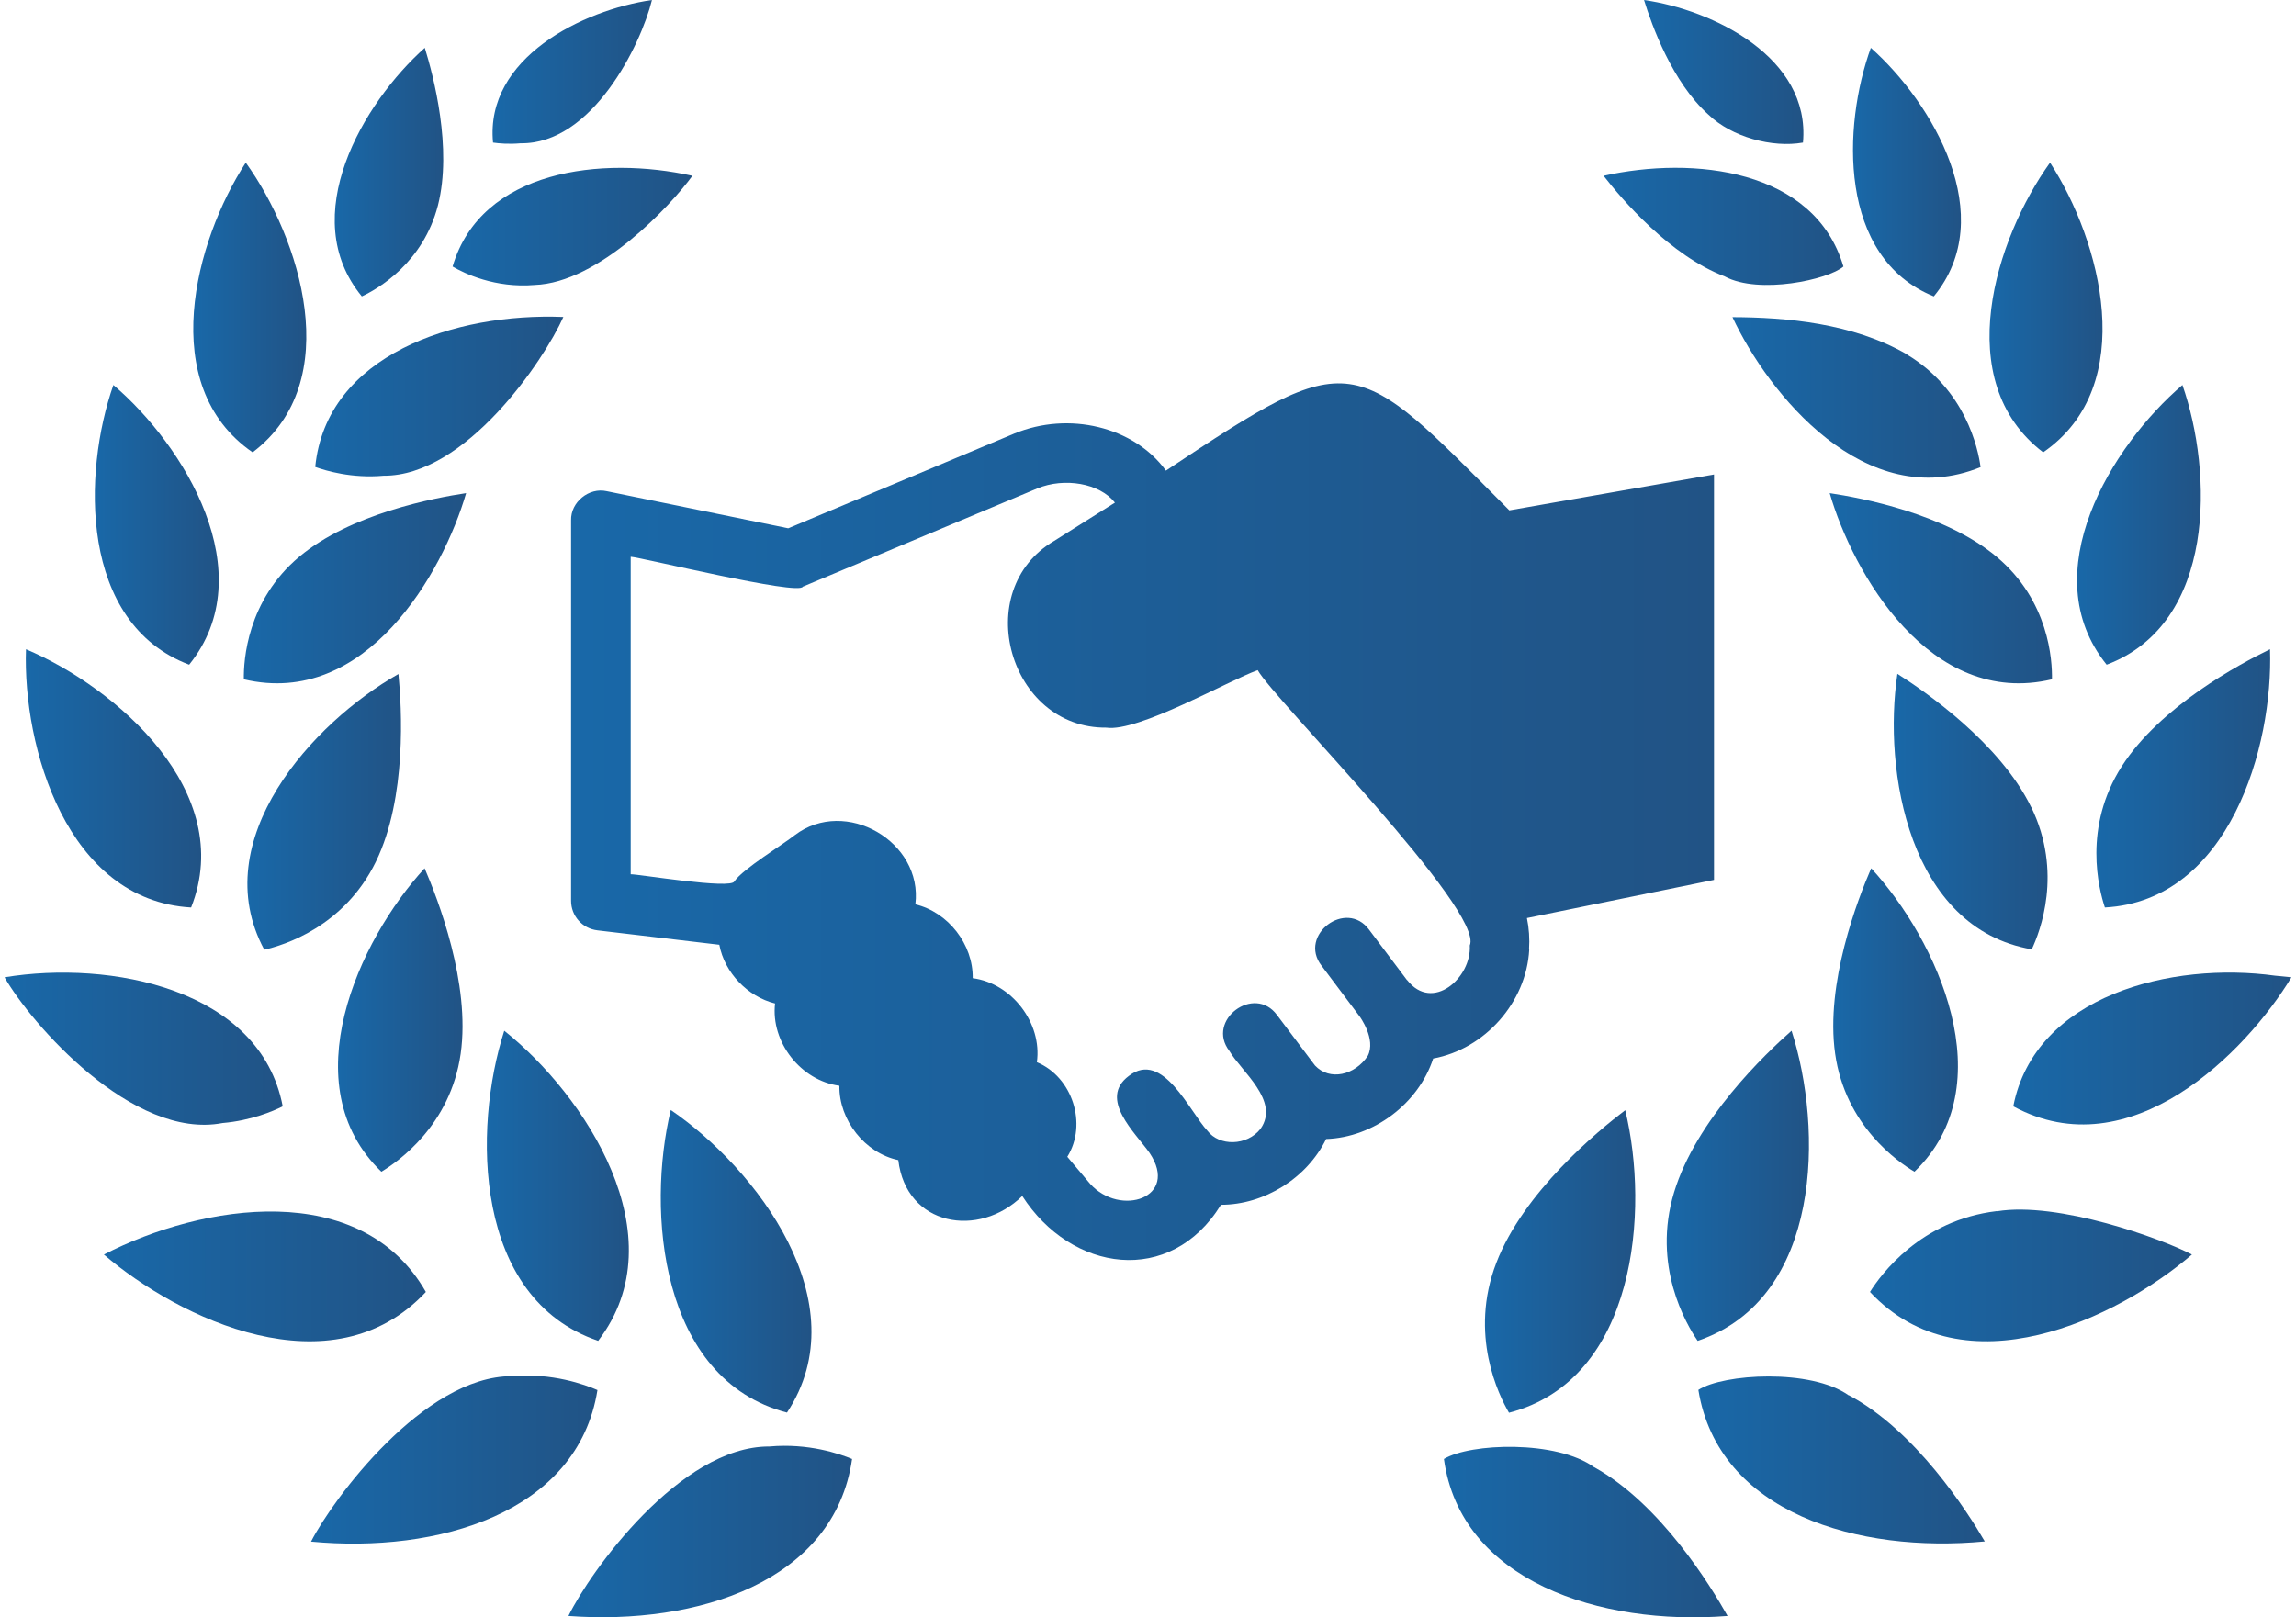 <svg width="88" height="62" viewBox="0 0 88 62" fill="none" xmlns="http://www.w3.org/2000/svg">
<path d="M58.604 36.399C58.631 35.988 58.604 35.584 58.523 35.193L65.694 33.73V18.189L57.849 19.564C51.818 13.506 51.925 13.223 44.687 18.041C43.461 16.356 40.967 15.757 38.878 16.619L30.211 20.252L23.256 18.83C22.576 18.675 21.868 19.247 21.888 19.948V34.532C21.888 35.112 22.32 35.597 22.899 35.664L27.57 36.217C27.772 37.289 28.654 38.205 29.706 38.468C29.537 39.951 30.697 41.427 32.172 41.622C32.152 42.936 33.15 44.203 34.43 44.473C34.727 47 37.51 47.485 39.181 45.848C41.062 48.773 44.863 49.325 46.797 46.185C48.455 46.185 50.092 45.167 50.827 43.664C52.647 43.603 54.365 42.309 54.931 40.578C56.913 40.214 58.503 38.421 58.611 36.406L58.604 36.399ZM53.927 37.572L52.478 35.644C51.602 34.445 49.742 35.846 50.652 37.019L52.114 38.967C52.114 38.967 52.754 39.836 52.424 40.476C51.932 41.218 50.968 41.447 50.402 40.847L48.947 38.913C48.071 37.72 46.211 39.115 47.12 40.288C47.579 41.076 49.068 42.202 48.313 43.273C47.794 43.934 46.729 43.947 46.278 43.347C45.597 42.626 44.573 40.234 43.265 41.245C42.086 42.127 43.515 43.422 44.061 44.197C45.213 45.922 42.935 46.663 41.783 45.383L40.907 44.345C41.688 43.091 41.102 41.285 39.741 40.719C39.95 39.216 38.777 37.693 37.281 37.498C37.301 36.204 36.344 34.97 35.084 34.667C35.38 32.268 32.402 30.543 30.467 32.012C30.009 32.376 28.479 33.306 28.149 33.784C28.041 34.108 24.429 33.501 24.173 33.515V21.343C24.537 21.357 30.629 22.846 30.771 22.489L39.761 18.722C40.792 18.297 42.147 18.52 42.733 19.268L40.401 20.737C37.173 22.631 38.676 27.928 42.403 27.894C43.616 28.076 47.087 26.088 48.205 25.69C48.805 26.782 56.906 34.916 56.333 36.244C56.407 37.477 54.904 38.819 53.934 37.572H53.927Z" fill="url(#paint0_linear_2003_368)"/>
<path d="M25.709 42.552C24.779 46.4 25.278 52.877 30.164 54.151C32.947 49.932 28.958 44.769 25.709 42.552Z" fill="url(#paint1_linear_2003_368)"/>
<path d="M22.926 51.401C26.006 47.384 22.407 41.966 19.327 39.513C18.114 43.28 18.148 49.777 22.926 51.401Z" fill="url(#paint2_linear_2003_368)"/>
<path d="M14.617 44.918C15.257 44.533 17.265 43.138 17.656 40.395C18.04 37.7 16.78 34.458 16.274 33.285C13.734 36.049 11.186 41.615 14.617 44.918Z" fill="url(#paint3_linear_2003_368)"/>
<path d="M15.27 25.839C12.002 27.685 7.87 32.201 10.128 36.406C10.856 36.244 13.188 35.536 14.408 33.029C15.601 30.576 15.398 27.112 15.27 25.839Z" fill="url(#paint4_linear_2003_368)"/>
<path d="M11.469 21.343C9.468 23.021 9.333 25.32 9.346 26.041C14.03 27.153 16.982 21.943 17.865 18.904C16.645 19.086 13.437 19.692 11.469 21.343Z" fill="url(#paint5_linear_2003_368)"/>
<path d="M14.697 18.237C17.851 18.257 20.85 13.816 21.592 12.151C17.454 11.983 12.507 13.6 12.082 17.9C12.494 18.048 13.484 18.345 14.697 18.237Z" fill="url(#paint6_linear_2003_368)"/>
<path d="M16.787 7.865C17.339 5.681 16.618 2.925 16.281 1.833C13.909 3.949 11.348 8.303 13.868 11.362C14.475 11.079 16.22 10.082 16.787 7.865Z" fill="url(#paint7_linear_2003_368)"/>
<path d="M20.486 10.924C22.953 10.844 25.709 7.878 26.538 6.739C23.095 5.971 18.444 6.49 17.346 10.217C17.791 10.48 18.977 11.053 20.493 10.924H20.486Z" fill="url(#paint8_linear_2003_368)"/>
<path d="M19.954 5.493C22.697 5.533 24.564 1.725 24.988 0C22.346 0.377 18.586 2.217 18.896 5.466C19.118 5.499 19.503 5.533 19.954 5.493Z" fill="url(#paint9_linear_2003_368)"/>
<path d="M9.683 17.34C13.275 14.618 11.489 9.112 9.42 6.234C7.473 9.226 5.977 14.786 9.683 17.34Z" fill="url(#paint10_linear_2003_368)"/>
<path d="M7.25 25.481C10.081 21.97 7.048 17.057 4.346 14.759C3.166 18.122 3.038 23.884 7.25 25.481Z" fill="url(#paint11_linear_2003_368)"/>
<path d="M7.325 34.788C9.084 30.347 4.44 26.344 0.996 24.888C0.868 28.642 2.567 34.519 7.325 34.788Z" fill="url(#paint12_linear_2003_368)"/>
<path d="M8.531 43.051C9.629 42.957 10.472 42.593 10.836 42.411C9.973 37.895 4.211 36.797 0.174 37.464C1.178 39.223 5.08 43.718 8.531 43.051Z" fill="url(#paint13_linear_2003_368)"/>
<path d="M16.322 49.527C13.841 45.181 7.769 46.138 3.982 48.092C6.846 50.552 12.723 53.376 16.322 49.527Z" fill="url(#paint14_linear_2003_368)"/>
<path d="M19.617 52.755C16.247 52.755 12.763 57.453 11.921 59.097C16.76 59.556 22.144 58.012 22.899 53.288C22.421 53.079 21.167 52.621 19.617 52.755Z" fill="url(#paint15_linear_2003_368)"/>
<path d="M29.483 55.451C26.067 55.438 22.609 60.256 21.787 61.948C26.714 62.312 31.984 60.641 32.658 55.93C32.193 55.734 30.986 55.316 29.49 55.451H29.483Z" fill="url(#paint16_linear_2003_368)"/>
<path d="M57.351 48.409C56.292 51.158 57.445 53.49 57.836 54.157C62.729 52.89 63.221 46.38 62.291 42.559C61.233 43.361 58.389 45.706 57.351 48.409Z" fill="url(#paint17_linear_2003_368)"/>
<path d="M64.164 45.706C63.308 48.523 64.629 50.761 65.067 51.401C69.859 49.77 69.872 43.26 68.666 39.513C67.668 40.389 65 42.936 64.164 45.706Z" fill="url(#paint18_linear_2003_368)"/>
<path d="M70.337 40.395C70.728 43.145 72.737 44.54 73.377 44.918C76.82 41.602 74.253 36.035 71.719 33.285C71.207 34.458 69.953 37.693 70.337 40.395Z" fill="url(#paint19_linear_2003_368)"/>
<path d="M77.852 30.947C76.659 28.494 73.808 26.519 72.723 25.832C72.164 29.552 73.168 35.584 77.872 36.392C78.189 35.718 79.072 33.447 77.852 30.94V30.947Z" fill="url(#paint20_linear_2003_368)"/>
<path d="M76.524 21.343C74.556 19.692 71.348 19.086 70.128 18.904C71.011 21.95 73.963 27.153 78.647 26.041C78.66 25.32 78.539 23.028 76.524 21.343Z" fill="url(#paint21_linear_2003_368)"/>
<path d="M73.094 13.587C71.011 12.38 68.444 12.165 66.401 12.158C67.77 15.089 71.49 19.706 75.911 17.907C75.816 17.192 75.338 14.948 73.094 13.593V13.587Z" fill="url(#paint22_linear_2003_368)"/>
<path d="M74.118 11.362C76.645 8.296 74.071 3.936 71.705 1.833C70.62 4.825 70.438 9.873 74.118 11.362Z" fill="url(#paint23_linear_2003_368)"/>
<path d="M66.112 10.601C67.426 11.302 70.088 10.716 70.654 10.217C69.549 6.476 64.899 5.971 61.462 6.739C62.163 7.642 64.009 9.806 66.118 10.601H66.112Z" fill="url(#paint24_linear_2003_368)"/>
<path d="M65.472 4.387C66.368 5.257 67.931 5.675 69.104 5.466C69.401 2.197 65.647 0.377 63.012 0C63.308 0.97 64.097 3.154 65.472 4.387Z" fill="url(#paint25_linear_2003_368)"/>
<path d="M78.31 17.34C82.023 14.779 80.507 9.206 78.573 6.234C76.49 9.132 74.731 14.611 78.31 17.34Z" fill="url(#paint26_linear_2003_368)"/>
<path d="M80.743 25.481C84.955 23.891 84.813 18.102 83.647 14.759C80.931 17.078 77.919 21.984 80.743 25.481Z" fill="url(#paint27_linear_2003_368)"/>
<path d="M81.322 29.377C79.826 31.715 80.44 34.081 80.675 34.788C85.44 34.532 87.132 28.622 87.004 24.888C85.851 25.448 82.792 27.079 81.322 29.377Z" fill="url(#paint28_linear_2003_368)"/>
<path d="M87.206 37.403C83.243 36.851 77.993 38.151 77.164 42.411C81.646 44.837 86.074 40.355 87.826 37.464C87.657 37.444 87.448 37.424 87.213 37.403H87.206Z" fill="url(#paint29_linear_2003_368)"/>
<path d="M76.538 46.427C73.613 46.771 72.083 48.867 71.672 49.527C75.277 53.382 81.161 50.538 84.011 48.092C82.859 47.485 78.883 46.05 76.538 46.434V46.427Z" fill="url(#paint30_linear_2003_368)"/>
<path d="M70.856 53.49C69.407 52.459 66.051 52.661 65.094 53.281C65.862 58.019 71.24 59.549 76.072 59.09C75.405 57.945 73.417 54.838 70.856 53.483V53.49Z" fill="url(#paint31_linear_2003_368)"/>
<path d="M61.098 56.246C59.669 55.202 56.353 55.316 55.342 55.93C55.983 60.614 61.334 62.332 66.213 61.948C65.566 60.796 63.638 57.648 61.104 56.246H61.098Z" fill="url(#paint32_linear_2003_368)"/>
<defs>
<linearGradient id="paint0_linear_2003_368" x1="22.109" y1="48.027" x2="65.725" y2="48.027" gradientUnits="userSpaceOnUse">
<stop stop-color="#1968A8"/>
<stop offset="1" stop-color="#215385"/>
</linearGradient>
<linearGradient id="paint1_linear_2003_368" x1="25.355" y1="54.056" x2="31.106" y2="54.056" gradientUnits="userSpaceOnUse">
<stop stop-color="#1968A8"/>
<stop offset="1" stop-color="#215385"/>
</linearGradient>
<linearGradient id="paint2_linear_2003_368" x1="18.687" y1="51.303" x2="24.106" y2="51.303" gradientUnits="userSpaceOnUse">
<stop stop-color="#1968A8"/>
<stop offset="1" stop-color="#215385"/>
</linearGradient>
<linearGradient id="paint3_linear_2003_368" x1="12.979" y1="44.822" x2="17.731" y2="44.822" gradientUnits="userSpaceOnUse">
<stop stop-color="#1968A8"/>
<stop offset="1" stop-color="#215385"/>
</linearGradient>
<linearGradient id="paint4_linear_2003_368" x1="9.512" y1="36.319" x2="15.373" y2="36.319" gradientUnits="userSpaceOnUse">
<stop stop-color="#1968A8"/>
<stop offset="1" stop-color="#215385"/>
</linearGradient>
<linearGradient id="paint5_linear_2003_368" x1="9.388" y1="26.134" x2="17.871" y2="26.134" gradientUnits="userSpaceOnUse">
<stop stop-color="#1968A8"/>
<stop offset="1" stop-color="#215385"/>
</linearGradient>
<linearGradient id="paint6_linear_2003_368" x1="12.13" y1="18.21" x2="21.599" y2="18.21" gradientUnits="userSpaceOnUse">
<stop stop-color="#1968A8"/>
<stop offset="1" stop-color="#215385"/>
</linearGradient>
<linearGradient id="paint7_linear_2003_368" x1="12.85" y1="11.284" x2="16.991" y2="11.284" gradientUnits="userSpaceOnUse">
<stop stop-color="#1968A8"/>
<stop offset="1" stop-color="#215385"/>
</linearGradient>
<linearGradient id="paint8_linear_2003_368" x1="17.392" y1="10.906" x2="26.545" y2="10.906" gradientUnits="userSpaceOnUse">
<stop stop-color="#1968A8"/>
<stop offset="1" stop-color="#215385"/>
</linearGradient>
<linearGradient id="paint9_linear_2003_368" x1="18.909" y1="5.466" x2="24.993" y2="5.466" gradientUnits="userSpaceOnUse">
<stop stop-color="#1968A8"/>
<stop offset="1" stop-color="#215385"/>
</linearGradient>
<linearGradient id="paint10_linear_2003_368" x1="7.429" y1="17.249" x2="11.744" y2="17.249" gradientUnits="userSpaceOnUse">
<stop stop-color="#1968A8"/>
<stop offset="1" stop-color="#215385"/>
</linearGradient>
<linearGradient id="paint11_linear_2003_368" x1="3.658" y1="25.394" x2="8.389" y2="25.394" gradientUnits="userSpaceOnUse">
<stop stop-color="#1968A8"/>
<stop offset="1" stop-color="#215385"/>
</linearGradient>
<linearGradient id="paint12_linear_2003_368" x1="1.024" y1="34.707" x2="7.714" y2="34.707" gradientUnits="userSpaceOnUse">
<stop stop-color="#1968A8"/>
<stop offset="1" stop-color="#215385"/>
</linearGradient>
<linearGradient id="paint13_linear_2003_368" x1="0.228" y1="43.07" x2="10.843" y2="43.07" gradientUnits="userSpaceOnUse">
<stop stop-color="#1968A8"/>
<stop offset="1" stop-color="#215385"/>
</linearGradient>
<linearGradient id="paint14_linear_2003_368" x1="4.044" y1="51.377" x2="16.33" y2="51.377" gradientUnits="userSpaceOnUse">
<stop stop-color="#1968A8"/>
<stop offset="1" stop-color="#215385"/>
</linearGradient>
<linearGradient id="paint15_linear_2003_368" x1="11.976" y1="59.121" x2="22.907" y2="59.121" gradientUnits="userSpaceOnUse">
<stop stop-color="#1968A8"/>
<stop offset="1" stop-color="#215385"/>
</linearGradient>
<linearGradient id="paint16_linear_2003_368" x1="21.842" y1="61.942" x2="32.666" y2="61.942" gradientUnits="userSpaceOnUse">
<stop stop-color="#1968A8"/>
<stop offset="1" stop-color="#215385"/>
</linearGradient>
<linearGradient id="paint17_linear_2003_368" x1="56.944" y1="54.062" x2="62.679" y2="54.062" gradientUnits="userSpaceOnUse">
<stop stop-color="#1968A8"/>
<stop offset="1" stop-color="#215385"/>
</linearGradient>
<linearGradient id="paint18_linear_2003_368" x1="63.909" y1="51.303" x2="69.338" y2="51.303" gradientUnits="userSpaceOnUse">
<stop stop-color="#1968A8"/>
<stop offset="1" stop-color="#215385"/>
</linearGradient>
<linearGradient id="paint19_linear_2003_368" x1="70.289" y1="44.822" x2="75.046" y2="44.822" gradientUnits="userSpaceOnUse">
<stop stop-color="#1968A8"/>
<stop offset="1" stop-color="#215385"/>
</linearGradient>
<linearGradient id="paint20_linear_2003_368" x1="72.613" y1="36.306" x2="78.482" y2="36.306" gradientUnits="userSpaceOnUse">
<stop stop-color="#1968A8"/>
<stop offset="1" stop-color="#215385"/>
</linearGradient>
<linearGradient id="paint21_linear_2003_368" x1="70.171" y1="26.134" x2="78.654" y2="26.134" gradientUnits="userSpaceOnUse">
<stop stop-color="#1968A8"/>
<stop offset="1" stop-color="#215385"/>
</linearGradient>
<linearGradient id="paint22_linear_2003_368" x1="66.45" y1="18.261" x2="75.918" y2="18.261" gradientUnits="userSpaceOnUse">
<stop stop-color="#1968A8"/>
<stop offset="1" stop-color="#215385"/>
</linearGradient>
<linearGradient id="paint23_linear_2003_368" x1="71.043" y1="11.284" x2="75.162" y2="11.284" gradientUnits="userSpaceOnUse">
<stop stop-color="#1968A8"/>
<stop offset="1" stop-color="#215385"/>
</linearGradient>
<linearGradient id="paint24_linear_2003_368" x1="61.508" y1="10.887" x2="70.661" y2="10.887" gradientUnits="userSpaceOnUse">
<stop stop-color="#1968A8"/>
<stop offset="1" stop-color="#215385"/>
</linearGradient>
<linearGradient id="paint25_linear_2003_368" x1="63.043" y1="5.473" x2="69.125" y2="5.473" gradientUnits="userSpaceOnUse">
<stop stop-color="#1968A8"/>
<stop offset="1" stop-color="#215385"/>
</linearGradient>
<linearGradient id="paint26_linear_2003_368" x1="76.276" y1="17.249" x2="80.588" y2="17.249" gradientUnits="userSpaceOnUse">
<stop stop-color="#1968A8"/>
<stop offset="1" stop-color="#215385"/>
</linearGradient>
<linearGradient id="paint27_linear_2003_368" x1="79.633" y1="25.394" x2="84.356" y2="25.394" gradientUnits="userSpaceOnUse">
<stop stop-color="#1968A8"/>
<stop offset="1" stop-color="#215385"/>
</linearGradient>
<linearGradient id="paint28_linear_2003_368" x1="80.383" y1="34.707" x2="87.015" y2="34.707" gradientUnits="userSpaceOnUse">
<stop stop-color="#1968A8"/>
<stop offset="1" stop-color="#215385"/>
</linearGradient>
<linearGradient id="paint29_linear_2003_368" x1="77.218" y1="43.058" x2="87.834" y2="43.058" gradientUnits="userSpaceOnUse">
<stop stop-color="#1968A8"/>
<stop offset="1" stop-color="#215385"/>
</linearGradient>
<linearGradient id="paint30_linear_2003_368" x1="71.734" y1="51.376" x2="84.02" y2="51.376" gradientUnits="userSpaceOnUse">
<stop stop-color="#1968A8"/>
<stop offset="1" stop-color="#215385"/>
</linearGradient>
<linearGradient id="paint31_linear_2003_368" x1="65.149" y1="59.115" x2="76.08" y2="59.115" gradientUnits="userSpaceOnUse">
<stop stop-color="#1968A8"/>
<stop offset="1" stop-color="#215385"/>
</linearGradient>
<linearGradient id="paint32_linear_2003_368" x1="55.397" y1="61.946" x2="66.221" y2="61.946" gradientUnits="userSpaceOnUse">
<stop stop-color="#1968A8"/>
<stop offset="1" stop-color="#215385"/>
</linearGradient>
</defs>
</svg>

